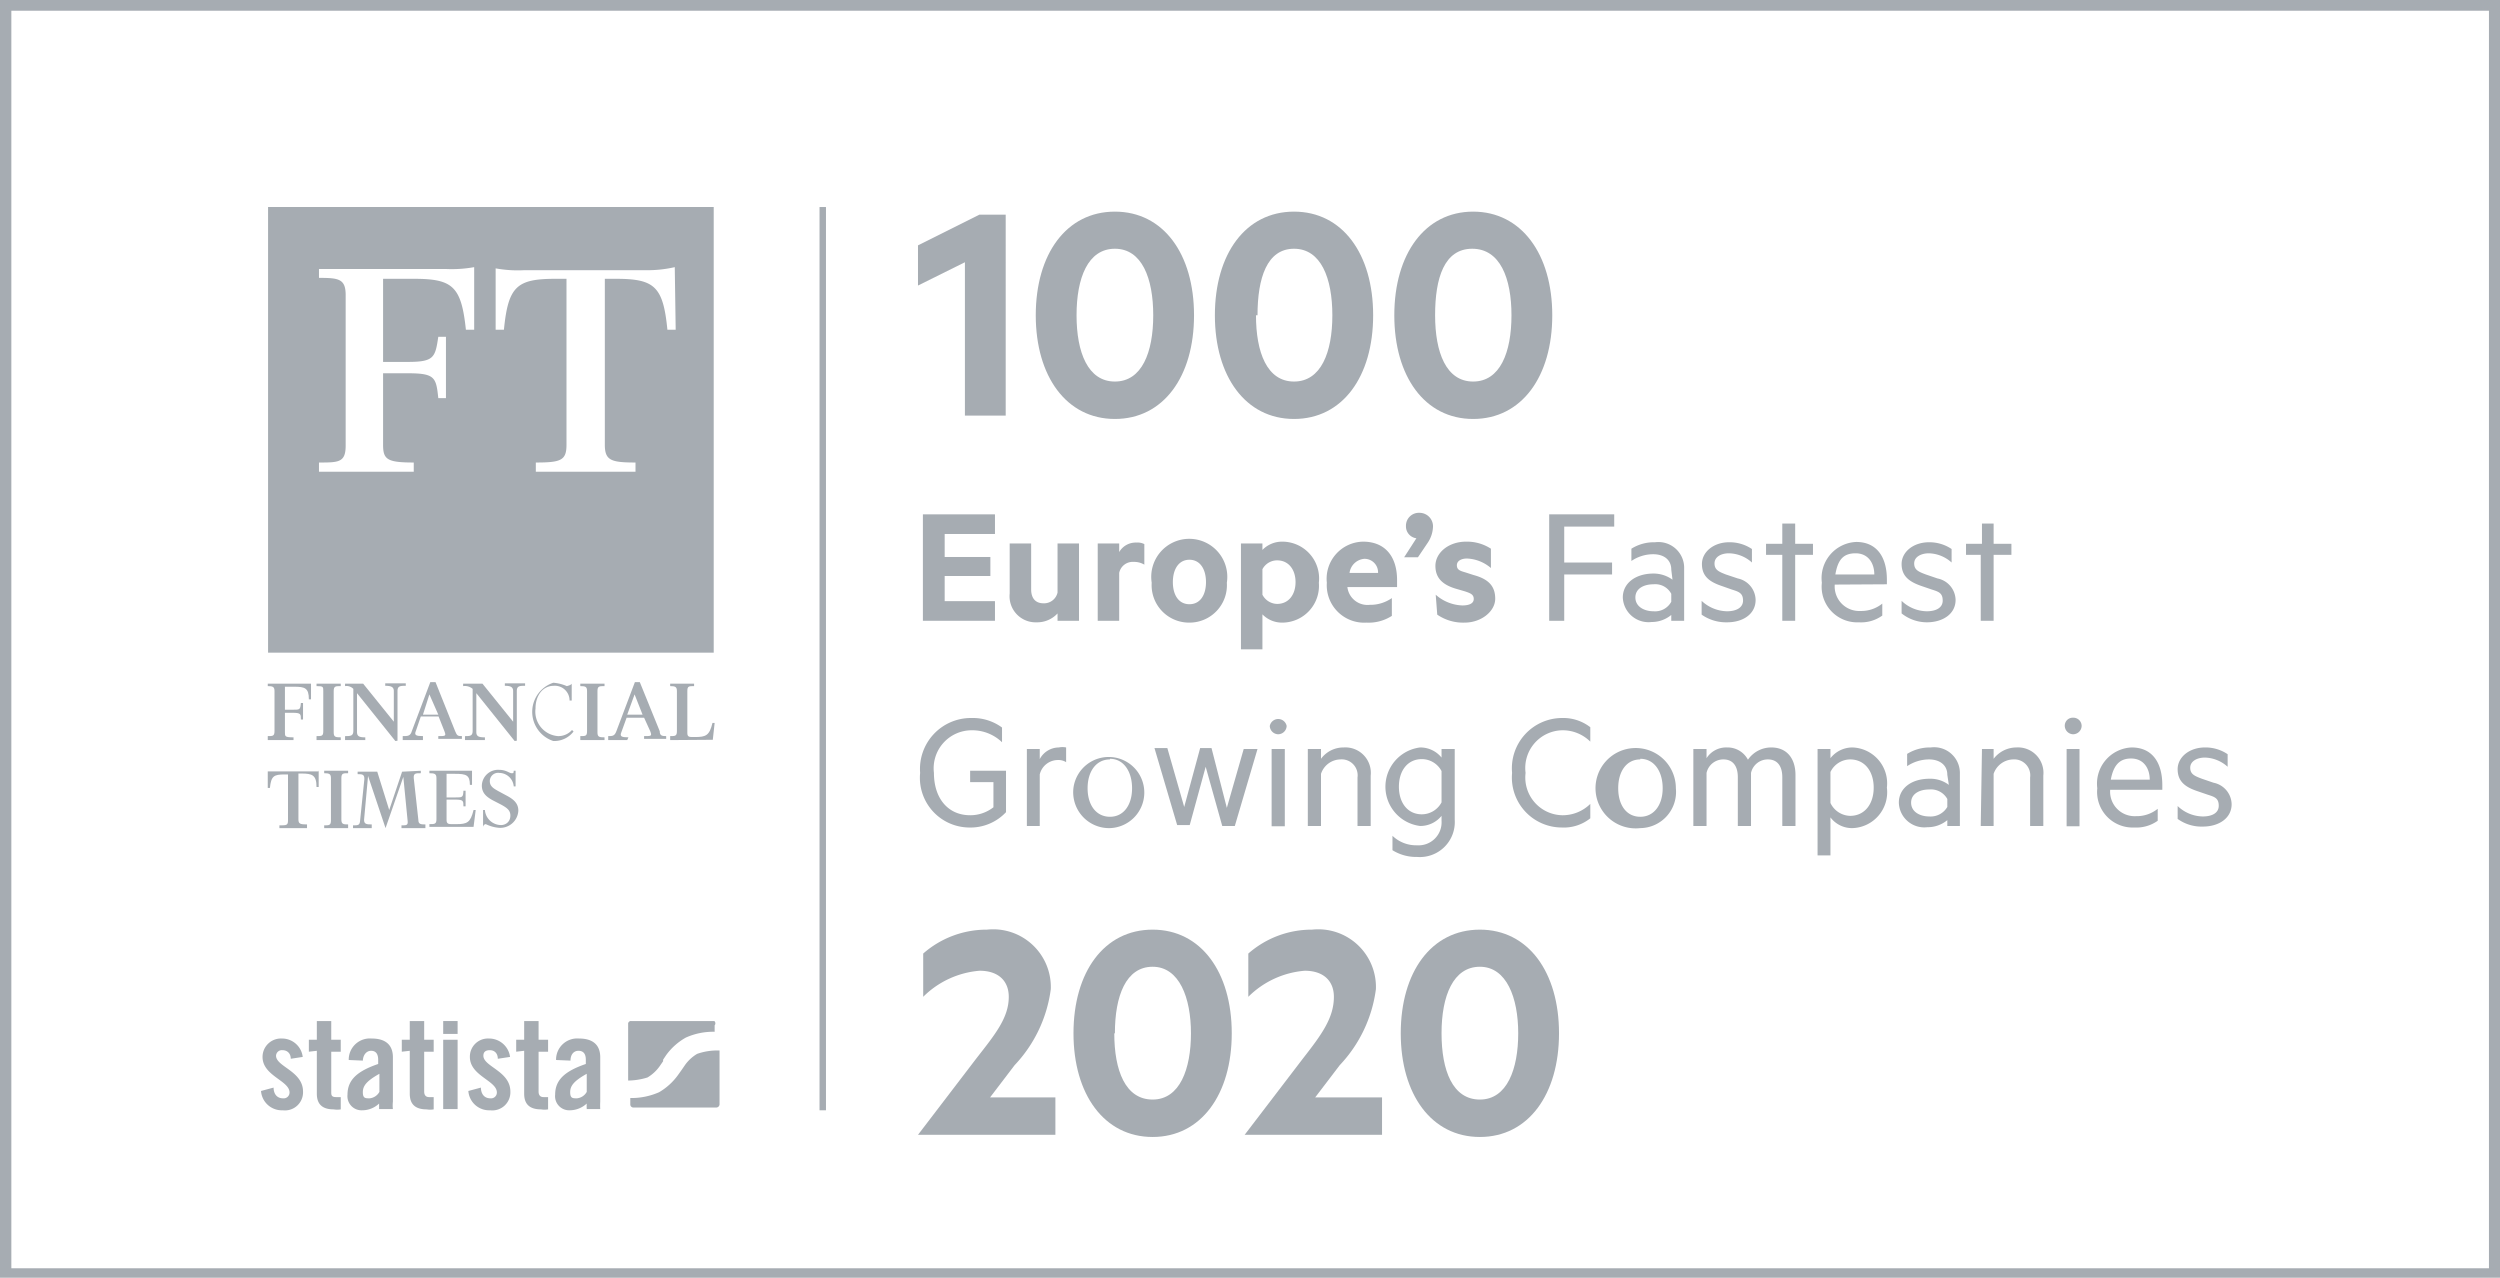 <svg xmlns="http://www.w3.org/2000/svg" viewBox="0 0 81.51 41.66"><defs><style>.cls-1{fill:#a6acb2;}</style></defs><g id="Layer_2" data-name="Layer 2"><g id="Layer_1-2" data-name="Layer 1"><path class="cls-1" d="M81.15.35v41H.37V.35H81.15M81.51,0H0V41.66H81.51V0Z"/><rect class="cls-1" x="26.72" y="6.75" width="0.21" height="29.45"/><path class="cls-1" d="M32.79,13.55H31.46v-5l-1.53.76V8l2-1h.86Z"/><path class="cls-1" d="M33.77,10.28c0-2,1-3.38,2.58-3.38s2.58,1.38,2.58,3.38-1,3.38-2.58,3.38S33.77,12.27,33.77,10.28Zm1.33,0c0,1.21.37,2.16,1.25,2.16s1.25-.95,1.25-2.16-.37-2.17-1.25-2.17S35.1,9.06,35.1,10.28Z"/><path class="cls-1" d="M39.61,10.28c0-2,1-3.38,2.58-3.38s2.58,1.38,2.58,3.38-1,3.38-2.58,3.38S39.61,12.27,39.61,10.28Zm1.34,0c0,1.21.36,2.16,1.24,2.16s1.25-.95,1.25-2.16-.37-2.17-1.25-2.17S41,9.06,41,10.28Z"/><path class="cls-1" d="M45.46,10.28c0-2,1-3.38,2.57-3.38s2.58,1.38,2.58,3.38-1,3.38-2.58,3.38S45.46,12.27,45.46,10.28Zm1.33,0c0,1.21.36,2.16,1.24,2.16s1.25-.95,1.25-2.16S48.91,8.11,48,8.11,46.79,9.06,46.79,10.28Z"/><path class="cls-1" d="M32.44,16.77v.64H30.8v.75h1.49v.62H30.8v.82h1.64v.64H30.09V16.77Z"/><path class="cls-1" d="M35.18,20.24h-.7V20a.9.9,0,0,1-.68.29.85.85,0,0,1-.88-.94V17.72h.7v1.5c0,.27.13.45.4.45a.45.45,0,0,0,.46-.35v-1.6h.7Z"/><path class="cls-1" d="M37.31,18.41a.65.65,0,0,0-.35-.09.45.45,0,0,0-.47.36v1.56h-.7V17.72h.7V18a.62.62,0,0,1,.56-.31.49.49,0,0,1,.26.05Z"/><path class="cls-1" d="M38.78,20.3A1.22,1.22,0,0,1,37.55,19,1.24,1.24,0,1,1,40,19,1.22,1.22,0,0,1,38.78,20.3Zm0-2.05c-.35,0-.54.31-.54.73s.19.72.54.72.54-.3.54-.72S39.13,18.25,38.78,18.25Z"/><path class="cls-1" d="M41.16,21.17h-.7V17.72h.7v.21a.89.89,0,0,1,.64-.27A1.2,1.2,0,0,1,43,19,1.2,1.2,0,0,1,41.8,20.3a.89.89,0,0,1-.64-.27Zm0-1.78a.55.55,0,0,0,.48.3c.38,0,.6-.31.6-.71s-.22-.71-.6-.71a.54.54,0,0,0-.48.29Z"/><path class="cls-1" d="M43.93,19.14a.66.66,0,0,0,.73.58,1.22,1.22,0,0,0,.72-.22v.58a1.4,1.4,0,0,1-.83.22A1.22,1.22,0,0,1,43.26,19a1.21,1.21,0,0,1,1.18-1.34c.74,0,1.11.51,1.11,1.25v.23Zm0-.46h1a.44.44,0,0,0-.45-.46A.53.53,0,0,0,44,18.68Z"/><path class="cls-1" d="M46.18,17.55a.39.39,0,0,1-.34-.4.42.42,0,0,1,.44-.43.44.44,0,0,1,.44.48,1,1,0,0,1-.18.51l-.31.46h-.45Z"/><path class="cls-1" d="M46.81,19.39a1.38,1.38,0,0,0,.87.35c.21,0,.37-.06.37-.21s-.11-.19-.29-.25l-.24-.07c-.44-.12-.72-.33-.72-.76s.43-.79,1-.79a1.43,1.43,0,0,1,.81.23v.63a1.28,1.28,0,0,0-.78-.31c-.19,0-.33.08-.33.22s.09.18.27.23l.28.09c.48.13.7.36.7.77s-.45.78-1,.78a1.49,1.49,0,0,1-.89-.26Z"/><path class="cls-1" d="M50.51,20.24V16.77h2.12v.4H51v1.17h1.56v.39H51v1.51Z"/><path class="cls-1" d="M54.49,18.57c0-.31-.23-.5-.59-.5a1.27,1.27,0,0,0-.71.22v-.4a1.38,1.38,0,0,1,.77-.21.84.84,0,0,1,.95.86v1.7h-.42v-.19a1,1,0,0,1-.64.23.84.84,0,0,1-.94-.8c0-.47.42-.78,1-.78a1.05,1.05,0,0,1,.62.2Zm0,.79a.59.59,0,0,0-.58-.31c-.3,0-.59.13-.59.43s.29.45.59.45a.6.6,0,0,0,.58-.31Z"/><path class="cls-1" d="M55.48,19.59a1.24,1.24,0,0,0,.83.34c.27,0,.52-.1.52-.35s-.15-.29-.37-.36l-.34-.12c-.38-.13-.63-.31-.63-.71s.39-.71.88-.71a1.3,1.3,0,0,1,.75.22v.44a1.15,1.15,0,0,0-.75-.3c-.26,0-.47.12-.47.33s.14.27.37.36l.39.13a.73.73,0,0,1,.58.7c0,.46-.41.73-.93.73a1.39,1.39,0,0,1-.83-.25Z"/><path class="cls-1" d="M58.53,20.24h-.42V18.09h-.53v-.36h.53v-.66h.42v.66h.58v.36h-.58Z"/><path class="cls-1" d="M59.82,19.06a.8.8,0,0,0,.84.86,1.09,1.09,0,0,0,.71-.24v.39a1.18,1.18,0,0,1-.76.22A1.16,1.16,0,0,1,59.4,19a1.18,1.18,0,0,1,1.12-1.33c.67,0,1,.49,1,1.23v.15Zm0-.33h1.29c0-.37-.2-.69-.61-.69S59.92,18.26,59.84,18.73Z"/><path class="cls-1" d="M62,19.59a1.21,1.21,0,0,0,.82.34c.28,0,.52-.1.52-.35s-.14-.29-.36-.36l-.35-.12c-.37-.13-.63-.31-.63-.71s.39-.71.89-.71a1.29,1.29,0,0,1,.74.22v.44a1.15,1.15,0,0,0-.74-.3c-.26,0-.48.12-.48.33s.14.27.38.36l.38.13a.73.73,0,0,1,.59.7c0,.46-.42.73-.94.73A1.33,1.33,0,0,1,62,20Z"/><path class="cls-1" d="M65,20.24h-.42V18.09H64.1v-.36h.52v-.66H65v.66h.58v.36H65Z"/><path class="cls-1" d="M32.39,26.32V25.5h-.76v-.37H32.8v1.35a1.59,1.59,0,0,1-1.22.5A1.62,1.62,0,0,1,30,25.2a1.66,1.66,0,0,1,1.67-1.79,1.61,1.61,0,0,1,1,.31v.48a1.4,1.4,0,0,0-1-.39,1.24,1.24,0,0,0-1.22,1.39c0,.83.46,1.38,1.18,1.38A1.22,1.22,0,0,0,32.39,26.32Z"/><path class="cls-1" d="M34.76,24.85a.47.47,0,0,0-.28-.07.61.61,0,0,0-.58.47v1.68h-.42V24.42h.42v.33a.71.71,0,0,1,.62-.38.61.61,0,0,1,.24,0Z"/><path class="cls-1" d="M36.19,27A1.17,1.17,0,0,1,35,25.68,1.16,1.16,0,1,1,36.19,27Zm0-2.24c-.45,0-.73.39-.73.94s.28.93.73.93.72-.39.72-.93S36.64,24.74,36.19,24.74Z"/><path class="cls-1" d="M40,26.34l.55-1.92H41l-.74,2.51h-.41L39.31,25l-.52,1.9h-.41l-.74-2.51h.42l.55,1.92.52-1.92h.37Z"/><path class="cls-1" d="M41.67,23.94a.28.28,0,0,1-.27-.27.28.28,0,0,1,.55,0A.28.28,0,0,1,41.67,23.94Zm.22,3h-.43V24.42h.43Z"/><path class="cls-1" d="M42.64,24.42h.43v.32a.91.91,0,0,1,.74-.37.83.83,0,0,1,.88.92v1.64h-.43V25.35a.52.52,0,0,0-.56-.59.68.68,0,0,0-.63.47v1.7h-.43Z"/><path class="cls-1" d="M47,26.6a.89.89,0,0,1-.7.33,1.29,1.29,0,0,1,0-2.56.89.89,0,0,1,.7.33v-.28h.43v2.31a1.14,1.14,0,0,1-1.23,1.21,1.46,1.46,0,0,1-.8-.22v-.47a1.11,1.11,0,0,0,.8.31.75.75,0,0,0,.8-.8Zm0-1.46a.73.73,0,0,0-.64-.39c-.47,0-.75.38-.75.9s.28.9.75.9a.73.73,0,0,0,.64-.39Z"/><path class="cls-1" d="M50.92,23.41a1.44,1.44,0,0,1,.93.3v.47a1.28,1.28,0,0,0-.92-.37,1.23,1.23,0,0,0-1.19,1.39,1.23,1.23,0,0,0,1.19,1.38,1.28,1.28,0,0,0,.92-.37v.47a1.38,1.38,0,0,1-.93.3A1.63,1.63,0,0,1,49.3,25.2,1.64,1.64,0,0,1,50.92,23.41Z"/><path class="cls-1" d="M53.48,27a1.31,1.31,0,1,1,1.16-1.3A1.18,1.18,0,0,1,53.48,27Zm0-2.24c-.45,0-.72.39-.72.94s.27.93.72.93.73-.39.73-.93S53.94,24.74,53.48,24.74Z"/><path class="cls-1" d="M57.75,24.37c.51,0,.79.36.79.9v1.66h-.43V25.34c0-.35-.15-.58-.47-.58a.56.56,0,0,0-.55.44v1.73h-.43V25.34c0-.35-.15-.58-.47-.58a.56.56,0,0,0-.55.44v1.73h-.43V24.42h.43v.3a.76.76,0,0,1,.67-.35.75.75,0,0,1,.68.4A.92.92,0,0,1,57.75,24.37Z"/><path class="cls-1" d="M59.68,27.89h-.42V24.42h.42v.3a.91.91,0,0,1,.71-.35,1.17,1.17,0,0,1,1.13,1.31A1.17,1.17,0,0,1,60.39,27a.88.88,0,0,1-.71-.35Zm0-1.71a.73.73,0,0,0,.64.42c.48,0,.77-.39.77-.92s-.29-.92-.77-.92a.72.72,0,0,0-.64.41Z"/><path class="cls-1" d="M63.49,25.26c0-.31-.24-.5-.6-.5a1.3,1.3,0,0,0-.71.22v-.4a1.41,1.41,0,0,1,.77-.21.84.84,0,0,1,.95.86v1.7h-.41v-.19a1,1,0,0,1-.65.23.83.83,0,0,1-.93-.8c0-.47.41-.78,1-.78a1,1,0,0,1,.63.2Zm0,.79a.61.61,0,0,0-.59-.31c-.3,0-.59.13-.59.43s.29.45.59.45a.63.63,0,0,0,.59-.31Z"/><path class="cls-1" d="M64.62,24.42H65v.32a.94.94,0,0,1,.74-.37.83.83,0,0,1,.88.92v1.64h-.43V25.35a.52.52,0,0,0-.55-.59.69.69,0,0,0-.64.47v1.7h-.42Z"/><path class="cls-1" d="M67.59,23.94a.28.28,0,0,1-.27-.27.26.26,0,0,1,.27-.27.27.27,0,0,1,.28.27A.28.28,0,0,1,67.59,23.94Zm.21,3h-.42V24.42h.42Z"/><path class="cls-1" d="M68.8,25.75a.8.8,0,0,0,.84.86,1.09,1.09,0,0,0,.71-.24v.39a1.2,1.2,0,0,1-.76.22,1.16,1.16,0,0,1-1.21-1.28,1.18,1.18,0,0,1,1.12-1.33c.67,0,1,.49,1,1.23v.15Zm0-.33h1.29c0-.37-.2-.69-.61-.69S68.9,25,68.82,25.42Z"/><path class="cls-1" d="M71,26.28a1.21,1.21,0,0,0,.82.34c.28,0,.52-.1.52-.35s-.14-.29-.36-.36l-.35-.12c-.38-.13-.63-.31-.63-.71s.39-.71.89-.71a1.29,1.29,0,0,1,.74.22V25a1.15,1.15,0,0,0-.74-.3c-.26,0-.48.12-.48.33s.14.27.38.36l.38.13a.73.73,0,0,1,.59.7c0,.46-.42.73-.94.73a1.33,1.33,0,0,1-.82-.25Z"/><path class="cls-1" d="M34.41,35.78V37H29.93v0l1.91-2.5c.61-.78,1.05-1.32,1.05-2,0-.51-.33-.85-.95-.85a2.94,2.94,0,0,0-1.84.85V31.09a3.13,3.13,0,0,1,2.08-.78,1.88,1.88,0,0,1,2.08,1.94,4.44,4.44,0,0,1-1.18,2.48l-.8,1.05Z"/><path class="cls-1" d="M35,33.69c0-2,1-3.38,2.58-3.38s2.58,1.39,2.58,3.38-1,3.38-2.58,3.38S35,35.68,35,33.69Zm1.33,0c0,1.21.36,2.16,1.25,2.16s1.25-1,1.25-2.16-.38-2.17-1.25-2.17S36.35,32.47,36.35,33.69Z"/><path class="cls-1" d="M45.06,35.78V37H40.58v0l1.91-2.5c.61-.78,1-1.32,1-2,0-.51-.33-.85-.95-.85a2.94,2.94,0,0,0-1.84.85V31.09a3.13,3.13,0,0,1,2.08-.78,1.88,1.88,0,0,1,2.08,1.94,4.44,4.44,0,0,1-1.18,2.48l-.8,1.05Z"/><path class="cls-1" d="M45.67,33.69c0-2,1-3.38,2.58-3.38s2.58,1.39,2.58,3.38-1,3.38-2.58,3.38S45.67,35.68,45.67,33.69Zm1.33,0c0,1.21.36,2.16,1.25,2.16s1.25-1,1.25-2.16-.38-2.17-1.25-2.17S47,32.47,47,33.69Z"/><path class="cls-1" d="M9.48,34.52c0-.18-.12-.28-.27-.28a.19.19,0,0,0-.21.18c0,.36.88.5.88,1.17a.59.59,0,0,1-.66.61.68.68,0,0,1-.71-.63l.41-.11c0,.18.09.35.31.35a.19.19,0,0,0,.21-.19c0-.39-.88-.54-.88-1.16a.6.6,0,0,1,.63-.6.68.68,0,0,1,.68.6Z"/><path class="cls-1" d="M10.07,34.29V33.9h.26v-.61h.47v.61h.31v.39H10.8v1.3c0,.11,0,.18.16.18h.15v.4a.67.67,0,0,1-.23,0c-.36,0-.55-.16-.55-.51v-1.4Z"/><path class="cls-1" d="M11.37,34.56a.69.69,0,0,1,.75-.7c.44,0,.69.2.69.61v1.45a1.05,1.05,0,0,0,0,.24h-.45l0-.18a.8.8,0,0,1-.55.22.46.46,0,0,1-.48-.51c0-.49.33-.77,1-1v-.14c0-.19-.08-.29-.23-.29s-.26.13-.27.32Zm1,.45c-.43.24-.54.4-.54.6s.08.2.22.2a.41.41,0,0,0,.32-.21Z"/><path class="cls-1" d="M13.1,34.29V33.9h.26v-.61h.47v.61h.31v.39h-.31v1.3c0,.11.05.18.16.18h.15v.4a.67.67,0,0,1-.23,0c-.36,0-.55-.16-.55-.51v-1.4Z"/><path class="cls-1" d="M14.45,33.71v-.42h.47v.42Zm0,2.45V33.9h.47v2.26Z"/><path class="cls-1" d="M16.23,34.52c0-.18-.11-.28-.26-.28s-.21.07-.21.18c0,.36.88.5.88,1.17a.59.59,0,0,1-.66.61.68.68,0,0,1-.71-.63l.41-.11c0,.18.09.35.31.35a.19.19,0,0,0,.21-.19c0-.39-.88-.54-.88-1.16a.59.59,0,0,1,.62-.6.69.69,0,0,1,.69.6Z"/><path class="cls-1" d="M16.83,34.29V33.9h.26v-.61h.47v.61h.31v.39h-.31v1.3c0,.11.05.18.16.18h.15v.4a.67.67,0,0,1-.23,0c-.36,0-.55-.16-.55-.51v-1.4Z"/><path class="cls-1" d="M18.13,34.56a.69.69,0,0,1,.75-.7c.44,0,.69.2.69.61v1.45a2.12,2.12,0,0,0,0,.24h-.44a1.35,1.35,0,0,1,0-.18.82.82,0,0,1-.55.22.46.46,0,0,1-.48-.51c0-.49.33-.77,1-1v-.14c0-.19-.08-.29-.24-.29s-.26.13-.26.32Zm1,.45c-.43.24-.54.4-.54.6s.08.2.22.2a.41.41,0,0,0,.32-.21Z"/><path class="cls-1" d="M23.29,33.29H20.58a.09.09,0,0,0-.1.1v1.84h0a2.18,2.18,0,0,0,.63-.1,1.3,1.3,0,0,0,.4-.37l.11-.16,0-.05,0,0,.1-.15a2,2,0,0,1,.64-.57,2.17,2.17,0,0,1,.94-.19h0v-.21A.1.1,0,0,0,23.29,33.29Zm-.56,1.07a1.3,1.3,0,0,0-.4.37l-.11.16,0,0,0,0-.1.14a2,2,0,0,1-.63.58,2.23,2.23,0,0,1-.94.19v.21a.1.1,0,0,0,.1.1h2.71a.11.11,0,0,0,.1-.1V34.25h0A2,2,0,0,0,22.73,34.36Z"/><path class="cls-1" d="M9.29,23.88c0,.13,0,.16.28.16v.09H8.73V24c.16,0,.22,0,.22-.16V22.53c0-.14-.06-.16-.22-.16v-.08h1.41v.51h-.07c0-.37-.13-.41-.48-.41H9.29v.75h.25c.24,0,.25,0,.27-.22h.07v.54H9.81c0-.18,0-.22-.27-.22H9.29Z"/><path class="cls-1" d="M10.32,24.13V24c.17,0,.22,0,.22-.16V22.53c0-.14,0-.16-.22-.16v-.08h.79v.08c-.17,0-.23,0-.23.16v1.35c0,.15.06.16.23.16v.09Z"/><path class="cls-1" d="M12.89,24.16,11.64,22.6v1.27c0,.15.1.17.27.17v.09h-.66V24c.17,0,.27,0,.27-.17V22.46a.31.31,0,0,0-.27-.09v-.08h.59l1,1.24v-1c0-.14-.1-.17-.28-.17v-.08h.67v.08c-.17,0-.27,0-.27.17v1.62Z"/><path class="cls-1" d="M13.79,24.13h-.66V24c.17,0,.25,0,.3-.17l.6-1.59h.17l.64,1.6c.06.15.09.16.22.16v.09h-.77V24c.24,0,.26,0,.2-.16l-.19-.48h-.58l-.16.47c-.06.14,0,.17.23.17Zm0-.83h.5L14,22.64Z"/><path class="cls-1" d="M16.78,24.16,15.53,22.6v1.27c0,.15.1.17.28.17v.09h-.65V24c.16,0,.25,0,.25-.17V22.46a.39.39,0,0,0-.31-.09v-.08h.63l1,1.24v-1c0-.14-.1-.17-.27-.17v-.08h.66v.08c-.17,0-.27,0-.27.17v1.62Z"/><path class="cls-1" d="M18.64,22.29h0l0,.55h-.07a.48.48,0,0,0-.52-.48c-.33,0-.59.29-.59.74a.8.8,0,0,0,.73.9.59.59,0,0,0,.46-.2l.05.05a.79.79,0,0,1-.66.31,1,1,0,0,1,0-1.9,1.36,1.36,0,0,1,.44.11S18.62,22.34,18.64,22.29Z"/><path class="cls-1" d="M18.92,24.13V24c.17,0,.22,0,.22-.16V22.53c0-.14-.05-.16-.22-.16v-.08h.79v.08c-.17,0-.23,0-.23.16v1.35c0,.15.06.16.23.16v.09Z"/><path class="cls-1" d="M20.45,24.13h-.62V24c.14,0,.21,0,.27-.17l.6-1.59h.16l.65,1.6c0,.15.08.16.21.16v.09H21V24c.24,0,.26,0,.2-.16L21,23.4h-.57l-.17.47c-.06.14,0,.17.23.17Zm0-.83h.5l-.26-.66Z"/><path class="cls-1" d="M21.85,24.13V24c.16,0,.22,0,.22-.16V22.53c0-.14-.06-.16-.22-.16v-.08h.78v.08c-.17,0-.22,0-.22.16V23.9c0,.12.06.13.16.13h.09c.36,0,.47-.05.57-.46h.07l-.06.55Z"/><path class="cls-1" d="M10.39,25.12v.54h-.07c0-.39-.14-.44-.49-.44H9.73v1.5c0,.14.06.16.28.16V27h-.9v-.09c.23,0,.28,0,.28-.16v-1.5H9.28c-.35,0-.44.05-.48.44H8.73v-.54h1.65Z"/><path class="cls-1" d="M10.57,27v-.09c.16,0,.22,0,.22-.16V25.37c0-.14-.06-.16-.22-.16v-.08h.78v.08c-.16,0-.22,0-.22.16v1.35c0,.15.06.16.22.16V27Z"/><path class="cls-1" d="M13.72,25.13v.08c-.17,0-.24,0-.23.16l.15,1.36c0,.14.07.15.23.15V27h-.78v-.09c.16,0,.22,0,.2-.15l-.14-1.43L12.57,27h0L12,25.3l-.13,1.43c0,.14.08.15.25.15V27h-.61v-.09c.16,0,.22,0,.23-.15l.14-1.36c0-.15-.06-.16-.22-.16v-.08h.64l.39,1.25.42-1.25Z"/><path class="cls-1" d="M15.18,26.29h-.07c0-.18,0-.22-.27-.22h-.28v.67c0,.12.07.13.16.13h.16c.35,0,.46-.05.56-.46h.07l-.07.55H14v-.09c.17,0,.23,0,.23-.16V25.37c0-.14-.06-.16-.23-.16v-.08h1.39v.46h-.07c0-.32-.12-.36-.48-.36h-.28V26h.28c.24,0,.26,0,.27-.22h.07Z"/><path class="cls-1" d="M16.64,26.59c0-.17-.11-.25-.29-.35l-.29-.15c-.22-.12-.35-.25-.35-.48a.53.53,0,0,1,.57-.51c.22,0,.33.11.4.11s.06,0,.07-.08h.06l0,.51h-.06a.48.48,0,0,0-.47-.44.27.27,0,0,0-.31.27c0,.17.13.24.27.32l.26.14c.23.12.4.25.4.5a.59.59,0,0,1-.63.56,1.19,1.19,0,0,1-.43-.12s-.07,0-.09.09h0l0-.55h.06a.53.53,0,0,0,.53.49C16.47,26.9,16.64,26.81,16.64,26.59Z"/><path class="cls-1" d="M8.74,6.75V21.28H23.27V6.75Zm6.72,4h-.27c-.15-1.42-.43-1.66-1.7-1.66h-1V11.8h.8c.86,0,.9-.14,1-.82h.25v2h-.25c-.07-.68-.11-.81-1-.81h-.8V14.5c0,.48.13.58,1,.58v.3H10.4v-.3c.64,0,.87,0,.87-.55V9.62c0-.53-.23-.56-.87-.56V8.77h4.13a4.1,4.1,0,0,0,.93-.06Zm6.57,0h-.27c-.14-1.42-.42-1.66-1.69-1.66h-.35V14.5c0,.51.2.58,1,.58v.3H17.47v-.3c.82,0,1-.07,1-.58V9.09h-.35c-1.27,0-1.55.24-1.69,1.66h-.27v-2a4,4,0,0,0,.92.06h4A4,4,0,0,0,22,8.71Z"/></g></g></svg>